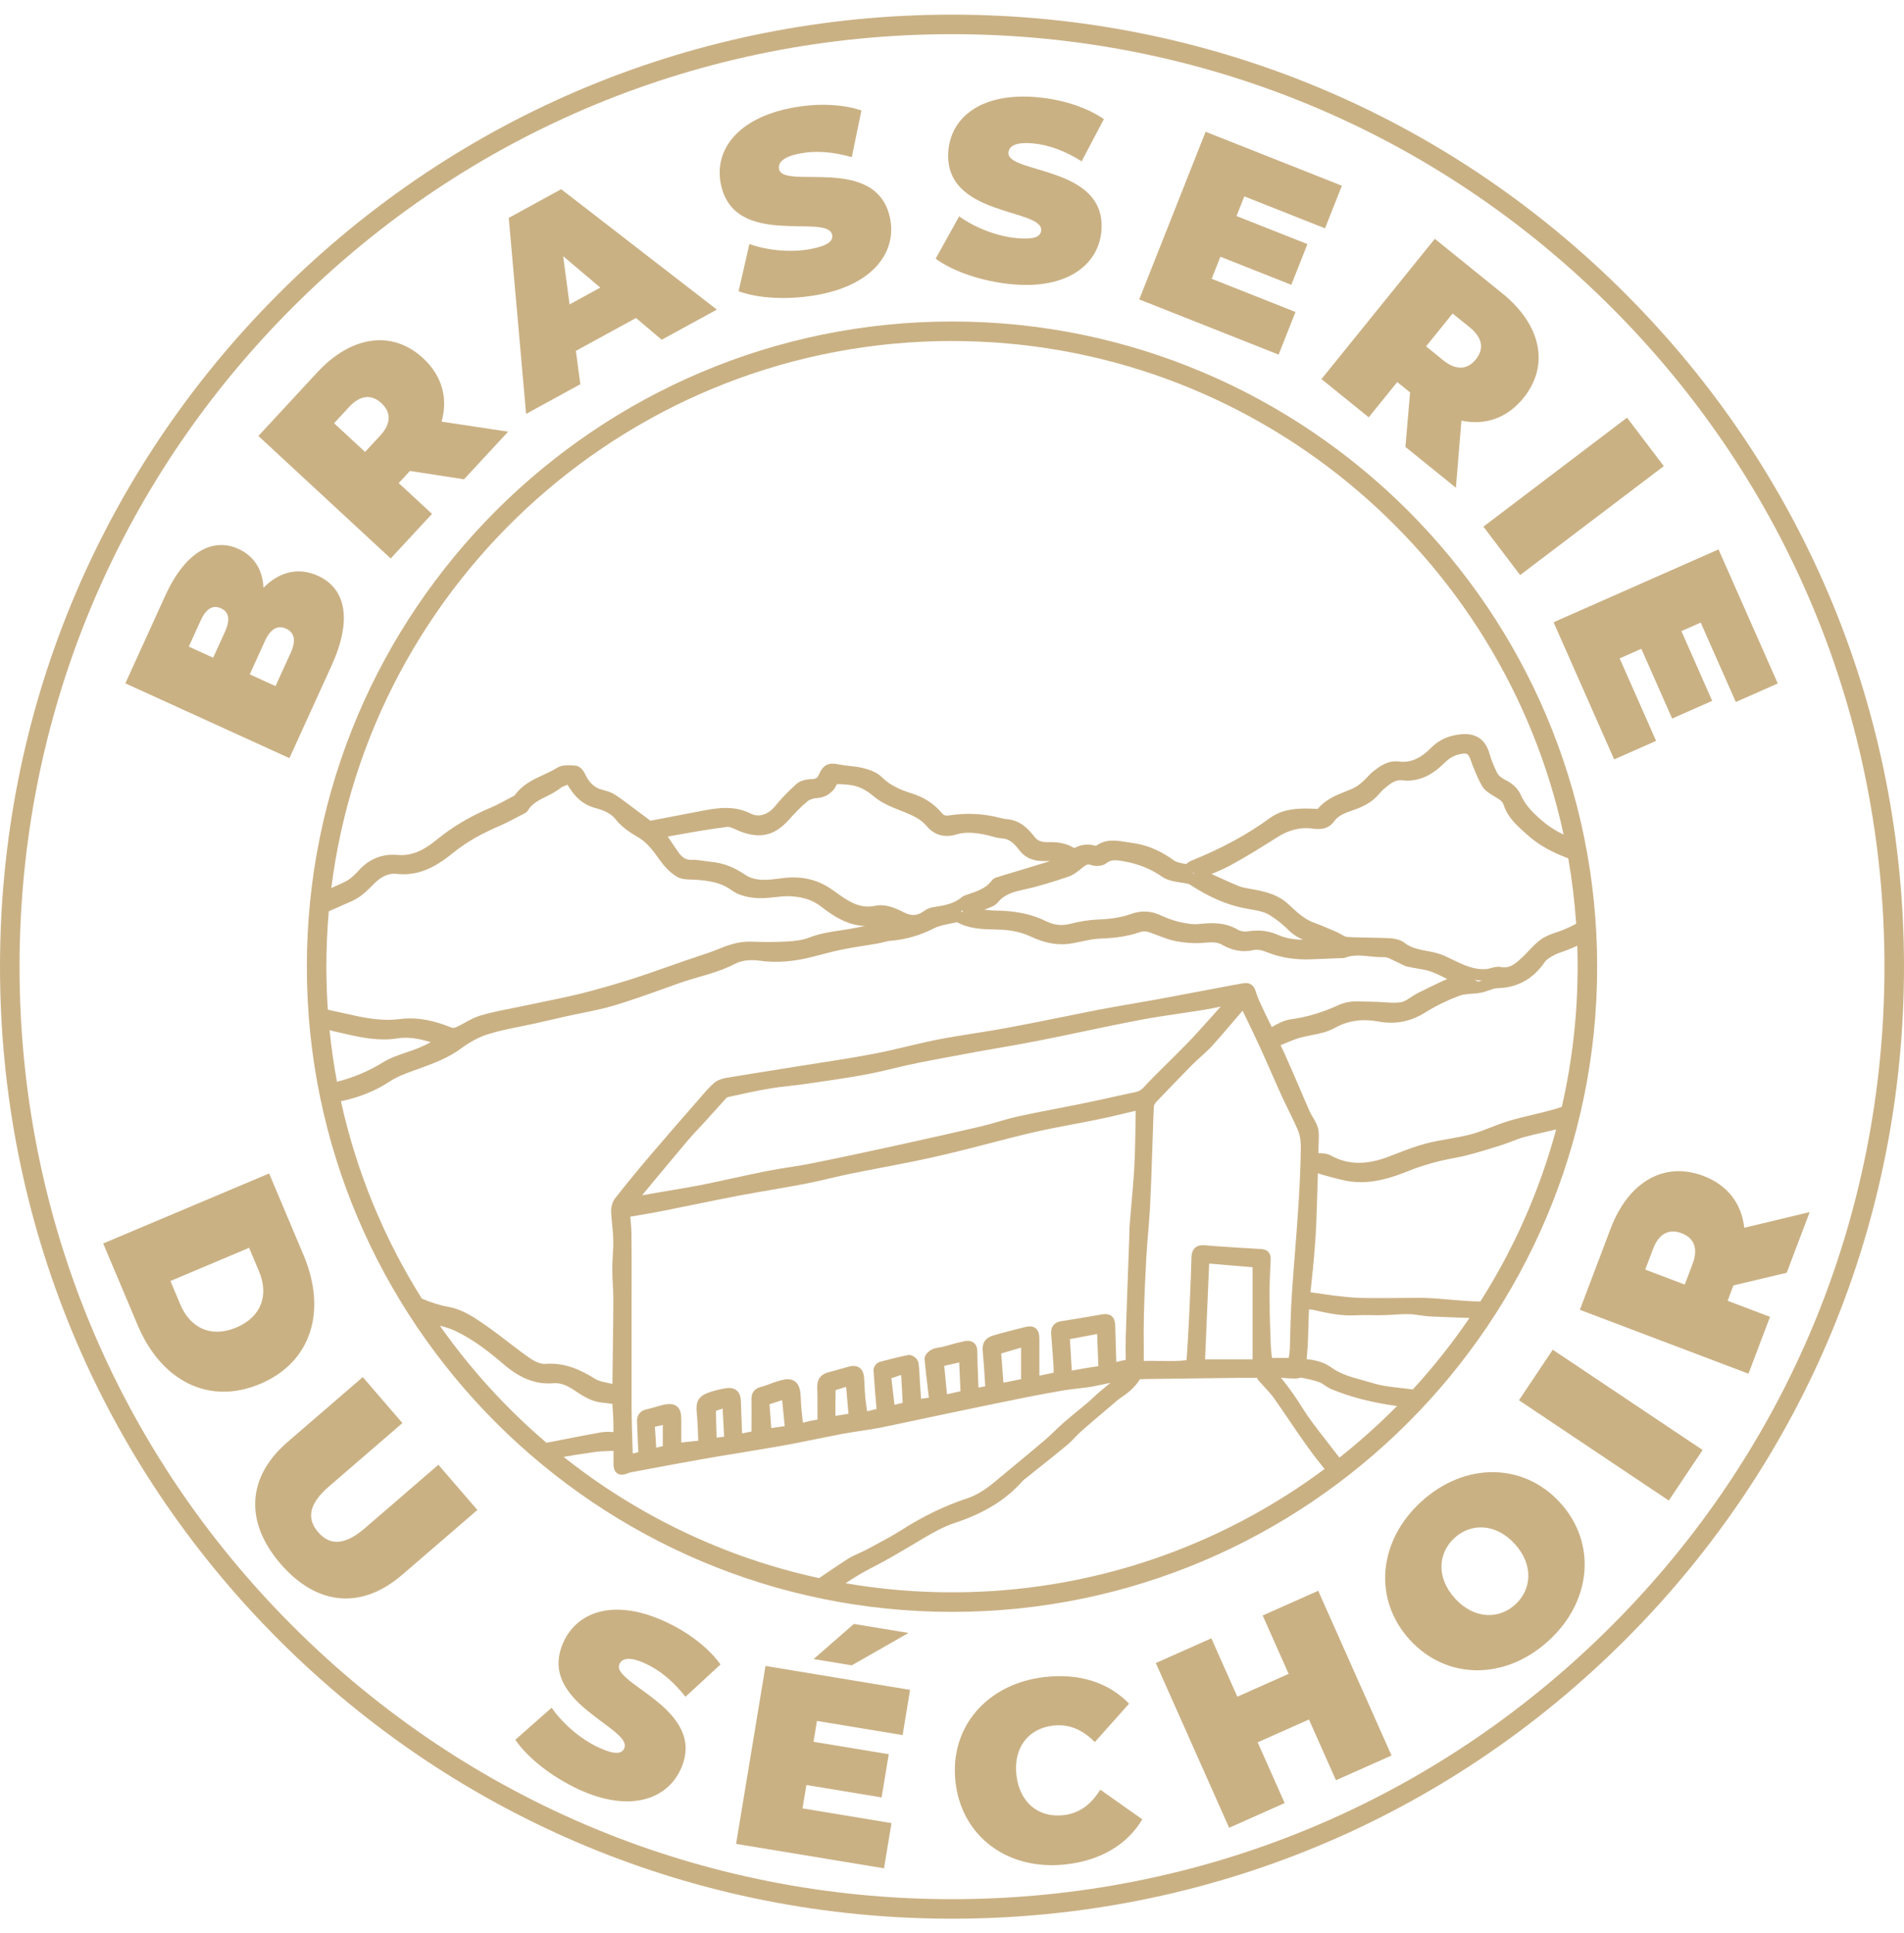 <svg width="65" height="66" viewBox="0 0 65 66" fill="none" xmlns="http://www.w3.org/2000/svg"><g clip-path="url(#clip0_119_306)"><path d="M32.5 65.5C23.819 65.5 15.658 62.119 9.519 55.981C3.381 49.843 0 41.681 0 33C0 24.319 3.381 16.157 9.519 10.019C15.657 3.881 23.819 0.5 32.5 0.5C41.181 0.5 49.343 3.881 55.481 10.019C61.619 16.157 65 24.319 65 33C65 41.681 61.619 49.843 55.481 55.981C49.343 62.12 41.181 65.5 32.5 65.5ZM32.5 1.167C23.997 1.167 16.003 4.478 9.991 10.491C3.978 16.503 0.667 24.497 0.667 33C0.667 41.503 3.978 49.497 9.991 55.509C16.003 61.522 23.997 64.833 32.5 64.833C41.003 64.833 48.997 61.522 55.009 55.509C61.022 49.497 64.333 41.503 64.333 33C64.333 24.497 61.022 16.503 55.009 10.491C48.997 4.478 41.003 1.167 32.5 1.167Z" fill="#CAB184"/><path d="M9.188 40.059L10.365 42.851C11.164 44.745 10.638 46.502 8.882 47.243C7.125 47.984 5.499 47.135 4.701 45.241L3.523 42.449L9.188 40.059ZM6.156 44.532C6.494 45.333 7.203 45.682 8.069 45.317C8.935 44.952 9.18 44.2 8.842 43.399L8.504 42.597L5.818 43.731L6.156 44.532Z" fill="#CAB184"/><path d="M9.824 49.22L12.384 47.011L13.738 48.58L11.225 50.749C10.513 51.363 10.482 51.865 10.861 52.304C11.239 52.743 11.741 52.786 12.452 52.172L14.966 50.004L16.297 51.547L13.736 53.755C12.34 54.96 10.812 54.816 9.579 53.386C8.345 51.956 8.427 50.424 9.824 49.22H9.824Z" fill="#CAB184"/><path d="M17.593 59.391L18.833 58.297C19.217 58.851 19.828 59.375 20.443 59.658C20.978 59.905 21.221 59.881 21.309 59.69C21.633 58.987 18.281 58.129 19.242 56.045C19.72 55.007 20.981 54.561 22.714 55.36C23.465 55.706 24.166 56.223 24.598 56.819L23.402 57.924C22.98 57.39 22.523 57.015 22.036 56.791C21.485 56.537 21.235 56.615 21.147 56.807C20.838 57.478 24.186 58.343 23.236 60.404C22.765 61.426 21.497 61.887 19.764 61.089C18.83 60.658 17.994 59.992 17.593 59.391V59.391Z" fill="#CAB184"/><path d="M30.434 62.236L30.179 63.78L25.129 62.946L26.133 56.872L31.069 57.688L30.814 59.232L27.89 58.749L27.773 59.461L30.341 59.885L30.097 61.36L27.529 60.936L27.397 61.734L30.434 62.236ZM29.077 56.851L27.776 56.636L29.151 55.437L31.016 55.745L29.078 56.851H29.077Z" fill="#CAB184"/><path d="M32.62 60.839C32.405 58.96 33.695 57.476 35.661 57.25C36.858 57.113 37.852 57.442 38.545 58.159L37.376 59.47C36.966 59.057 36.508 58.844 35.957 58.907C35.101 59.005 34.593 59.665 34.7 60.6C34.807 61.535 35.452 62.063 36.308 61.965C36.858 61.902 37.256 61.591 37.562 61.095L38.997 62.108C38.485 62.963 37.591 63.508 36.394 63.645C34.428 63.871 32.836 62.717 32.62 60.839V60.839Z" fill="#CAB184"/><path d="M45.002 54.305L47.505 59.929L45.608 60.773L44.686 58.7L42.935 59.479L43.857 61.552L41.961 62.396L39.458 56.772L41.354 55.928L42.241 57.921L43.992 57.141L43.106 55.149L45.002 54.305V54.305Z" fill="#CAB184"/><path d="M48.124 55.975C46.869 54.596 47.044 52.606 48.526 51.257C50.009 49.908 52.007 49.921 53.262 51.3C54.517 52.678 54.342 54.669 52.859 56.018C51.376 57.367 49.378 57.354 48.124 55.975ZM51.714 52.708C51.069 51.999 50.223 51.984 49.657 52.499C49.091 53.014 49.026 53.858 49.672 54.567C50.317 55.276 51.163 55.291 51.728 54.776C52.294 54.261 52.359 53.417 51.714 52.708Z" fill="#CAB184"/><path d="M51.855 47.801L53.009 46.076L58.125 49.5L56.97 51.225L51.855 47.801Z" fill="#CAB184"/><path d="M59.178 43.88L58.979 44.406L60.426 44.954L59.691 46.895L53.934 44.714L54.984 41.943C55.592 40.339 56.817 39.637 58.149 40.142C58.98 40.457 59.455 41.088 59.547 41.913L61.781 41.377L60.996 43.449L59.178 43.88ZM56.434 42.633L56.166 43.341L57.515 43.852L57.783 43.144C57.985 42.61 57.827 42.258 57.407 42.099C56.988 41.941 56.637 42.099 56.434 42.633Z" fill="#CAB184"/><path d="M10.852 19.655C11.828 20.1 12.021 21.183 11.317 22.728L9.88 25.881L4.279 23.328L5.642 20.335C6.346 18.791 7.291 18.351 8.139 18.738C8.659 18.975 8.971 19.436 8.993 20.065C9.532 19.518 10.188 19.353 10.852 19.655V19.655ZM6.445 22.073L7.277 22.453L7.678 21.572C7.872 21.148 7.815 20.89 7.543 20.766C7.271 20.642 7.039 20.769 6.846 21.193L6.445 22.073ZM9.768 21.461C9.48 21.33 9.233 21.469 9.043 21.885L8.526 23.021L9.406 23.422L9.924 22.286C10.113 21.87 10.056 21.593 9.768 21.461Z" fill="#CAB184"/><path d="M13.994 16.078L13.612 16.491L14.748 17.543L13.338 19.066L8.821 14.883L10.834 12.709C11.999 11.451 13.399 11.26 14.444 12.228C15.095 12.831 15.299 13.595 15.075 14.394L17.347 14.736L15.841 16.362L13.995 16.078H13.994ZM11.919 13.893L11.405 14.448L12.463 15.428L12.977 14.873C13.366 14.454 13.351 14.068 13.022 13.764C12.693 13.459 12.307 13.474 11.919 13.893V13.893Z" fill="#CAB184"/><path d="M21.712 10.856L19.66 11.978L19.812 13.117L17.96 14.13L17.368 7.438L19.158 6.459L24.472 10.569L22.59 11.598L21.712 10.855L21.712 10.856ZM20.494 9.818L19.226 8.747L19.444 10.392L20.494 9.818Z" fill="#CAB184"/><path d="M25.214 9.941L25.584 8.33C26.219 8.557 27.02 8.626 27.685 8.499C28.264 8.387 28.448 8.226 28.408 8.019C28.261 7.259 25.038 8.516 24.604 6.262C24.388 5.139 25.153 4.043 27.027 3.682C27.838 3.526 28.709 3.537 29.408 3.77L29.079 5.365C28.425 5.177 27.835 5.138 27.308 5.24C26.713 5.354 26.556 5.564 26.596 5.771C26.735 6.496 29.961 5.249 30.39 7.476C30.602 8.582 29.841 9.696 27.967 10.056C26.956 10.251 25.889 10.196 25.213 9.941H25.214Z" fill="#CAB184"/><path d="M31.942 8.83L32.745 7.385C33.292 7.779 34.042 8.069 34.717 8.13C35.303 8.184 35.525 8.081 35.544 7.87C35.615 7.1 32.169 7.411 32.378 5.126C32.483 3.987 33.522 3.146 35.422 3.32C36.245 3.396 37.079 3.649 37.685 4.066L36.926 5.507C36.35 5.145 35.795 4.944 35.261 4.895C34.656 4.84 34.447 4.997 34.428 5.207C34.361 5.943 37.806 5.64 37.599 7.9C37.496 9.021 36.455 9.879 34.555 9.705C33.53 9.611 32.52 9.263 31.942 8.83V8.83Z" fill="#CAB184"/><path d="M44.227 10.65L43.65 12.106L38.892 10.221L41.158 4.498L45.81 6.34L45.234 7.795L42.479 6.704L42.213 7.375L44.634 8.333L44.083 9.723L41.663 8.765L41.365 9.517L44.227 10.65L44.227 10.65Z" fill="#CAB184"/><path d="M48.138 13.396L47.7 13.042L46.727 14.246L45.113 12.941L48.983 8.153L51.288 10.016C52.621 11.094 52.906 12.477 52.01 13.585C51.452 14.276 50.703 14.53 49.891 14.36L49.703 16.65L47.979 15.257L48.138 13.396H48.138ZM50.179 11.178L49.591 10.703L48.684 11.824L49.272 12.3C49.717 12.659 50.1 12.618 50.382 12.27C50.664 11.921 50.623 11.537 50.179 11.178V11.178Z" fill="#CAB184"/><path d="M55.545 14.258L56.8 15.912L51.895 19.632L50.641 17.979L55.545 14.258Z" fill="#CAB184"/><path d="M56.537 25.292L55.105 25.924L53.037 21.242L58.668 18.755L60.69 23.332L59.258 23.965L58.06 21.254L57.401 21.545L58.452 23.926L57.085 24.53L56.033 22.149L55.293 22.476L56.537 25.292H56.537Z" fill="#CAB184"/><path d="M32.5 10.975C20.355 10.975 10.475 20.855 10.475 33C10.475 45.145 20.355 55.026 32.5 55.026C44.645 55.026 54.525 45.145 54.525 33C54.525 20.855 44.645 10.975 32.5 10.975ZM49.565 32.749C49.486 32.711 49.406 32.672 49.325 32.635C49.196 32.576 49.047 32.53 48.87 32.494C48.821 32.484 48.772 32.475 48.724 32.466C48.439 32.412 48.169 32.361 47.949 32.187L47.948 32.186C47.825 32.091 47.644 32.037 47.407 32.026C47.2 32.017 46.99 32.013 46.788 32.01C46.521 32.006 46.246 32.002 45.98 31.984C45.932 31.98 45.861 31.94 45.792 31.901C45.738 31.87 45.682 31.838 45.62 31.812C45.564 31.788 45.509 31.765 45.454 31.741C45.264 31.658 45.068 31.572 44.866 31.502C44.536 31.386 44.273 31.139 44.017 30.899L43.992 30.875C43.649 30.552 43.261 30.454 42.826 30.368L42.824 30.368C42.778 30.359 42.731 30.351 42.687 30.344C42.546 30.32 42.413 30.298 42.298 30.252C42.01 30.134 41.718 30 41.434 29.871C41.41 29.86 41.385 29.848 41.36 29.837C41.597 29.738 41.842 29.635 42.073 29.504C42.576 29.227 43.057 28.927 43.589 28.591L43.59 28.59C44.003 28.325 44.408 28.226 44.83 28.288C44.951 28.305 45.321 28.358 45.545 28.039C45.688 27.837 45.911 27.758 46.168 27.666L46.218 27.649C46.483 27.557 46.82 27.413 47.073 27.112C47.148 27.022 47.215 26.955 47.285 26.899L47.288 26.897C47.483 26.734 47.649 26.612 47.868 26.638C48.149 26.672 48.424 26.626 48.686 26.503C48.897 26.404 49.102 26.254 49.314 26.043C49.52 25.837 49.742 25.736 50.011 25.724C50.087 25.721 50.147 25.78 50.19 25.9L50.19 25.901C50.293 26.187 50.42 26.519 50.587 26.818C50.682 26.986 50.852 27.089 51.003 27.179C51.017 27.188 51.032 27.197 51.046 27.206L51.048 27.206C51.212 27.304 51.293 27.357 51.336 27.487C51.472 27.899 51.772 28.169 52.062 28.43C52.086 28.451 52.109 28.472 52.133 28.493C52.505 28.829 52.955 29.088 53.538 29.301C53.666 30.032 53.757 30.777 53.808 31.532C53.67 31.611 53.524 31.677 53.378 31.738C53.304 31.769 53.225 31.796 53.142 31.824C52.972 31.883 52.796 31.943 52.638 32.047L52.637 32.048C52.466 32.163 52.327 32.311 52.193 32.453C52.133 32.518 52.076 32.578 52.016 32.636L52.001 32.65C51.725 32.912 51.541 33.069 51.233 33.011C51.111 32.988 50.998 33.02 50.897 33.048C50.846 33.062 50.798 33.076 50.76 33.079L50.755 33.079C50.329 33.121 49.958 32.94 49.565 32.749H49.565ZM50.6 33.475C50.562 33.487 50.526 33.497 50.491 33.504C50.481 33.506 50.471 33.508 50.461 33.509L50.339 33.45C50.424 33.465 50.511 33.473 50.6 33.475ZM43.346 42.806C43.318 42.748 43.246 42.65 43.072 42.641L43.042 42.639C42.415 42.602 41.766 42.563 41.131 42.511C41.038 42.504 40.902 42.504 40.799 42.596C40.697 42.687 40.678 42.82 40.674 42.95V42.953C40.663 43.447 40.64 43.949 40.618 44.435C40.611 44.599 40.603 44.762 40.596 44.926L40.594 44.968C40.581 45.228 40.567 45.498 40.551 45.764V45.766C40.542 45.919 40.532 46.071 40.521 46.232C40.516 46.297 40.512 46.364 40.507 46.432C40.213 46.471 39.913 46.466 39.598 46.46C39.487 46.459 39.375 46.456 39.262 46.456C39.191 46.456 39.12 46.457 39.048 46.459C39.048 46.457 39.048 46.454 39.048 46.452C39.048 46.294 39.048 46.133 39.047 45.978C39.044 45.619 39.042 45.247 39.052 44.883C39.069 44.222 39.098 43.553 39.136 42.893C39.152 42.617 39.175 42.337 39.198 42.066C39.22 41.796 39.243 41.517 39.259 41.241C39.291 40.635 39.312 40.017 39.331 39.42C39.336 39.296 39.34 39.172 39.344 39.049C39.35 38.888 39.356 38.724 39.361 38.567C39.369 38.305 39.378 38.034 39.393 37.768V37.765C39.394 37.736 39.422 37.676 39.465 37.627C39.828 37.246 40.257 36.796 40.696 36.354C40.79 36.258 40.89 36.168 40.996 36.073C41.121 35.959 41.252 35.842 41.372 35.714L41.373 35.712C41.605 35.457 41.832 35.191 42.051 34.933C42.171 34.792 42.295 34.646 42.418 34.505L42.42 34.502C42.446 34.557 42.472 34.611 42.498 34.664C42.685 35.051 42.862 35.416 43.031 35.785C43.16 36.066 43.287 36.354 43.408 36.633C43.521 36.889 43.637 37.155 43.756 37.414C43.829 37.575 43.909 37.736 43.985 37.892C44.103 38.132 44.225 38.38 44.326 38.628C44.384 38.777 44.412 38.971 44.408 39.205C44.398 39.829 44.372 40.459 44.328 41.132V41.132C44.295 41.656 44.253 42.188 44.213 42.702C44.196 42.912 44.179 43.13 44.162 43.344L44.162 43.348C44.131 43.76 44.099 44.185 44.078 44.606C44.065 44.885 44.058 45.167 44.05 45.439C44.045 45.643 44.039 45.853 44.032 46.061C44.028 46.151 44.013 46.247 43.997 46.349C43.997 46.352 43.996 46.355 43.996 46.358H43.423C43.422 46.349 43.421 46.34 43.42 46.331C43.402 46.181 43.386 46.04 43.381 45.896V45.891C43.361 45.334 43.339 44.757 43.339 44.192V44.19C43.337 43.925 43.35 43.651 43.362 43.386C43.368 43.266 43.374 43.142 43.378 43.019C43.38 42.965 43.383 42.883 43.346 42.806L43.346 42.806ZM42.761 43.261V46.404H41.14C41.171 45.698 41.201 44.983 41.23 44.289C41.246 43.907 41.262 43.523 41.279 43.136L41.381 43.145C41.852 43.184 42.3 43.221 42.761 43.261H42.761ZM38.557 42.01C38.558 42.024 38.558 42.038 38.558 42.052L38.521 43.077C38.505 43.521 38.489 43.965 38.473 44.408C38.469 44.547 38.464 44.686 38.459 44.825C38.449 45.095 38.438 45.375 38.431 45.651C38.424 45.911 38.428 46.171 38.431 46.422V46.424C38.322 46.441 38.217 46.467 38.109 46.496C38.106 46.403 38.103 46.31 38.1 46.217C38.09 45.919 38.08 45.612 38.073 45.31C38.069 45.152 38.057 45.015 37.949 44.927C37.831 44.831 37.67 44.86 37.529 44.886C37.042 44.972 36.615 45.043 36.225 45.103C35.995 45.137 35.871 45.288 35.883 45.518L35.883 45.522C35.891 45.615 35.898 45.708 35.905 45.801C35.926 46.072 35.949 46.353 35.964 46.628L35.965 46.632C35.971 46.705 35.97 46.781 35.969 46.86L35.965 46.861C35.802 46.895 35.644 46.928 35.483 46.962V45.737C35.483 45.594 35.473 45.433 35.352 45.34C35.231 45.248 35.076 45.279 34.928 45.319L34.876 45.332C34.562 45.411 34.237 45.493 33.92 45.587C33.577 45.684 33.528 45.922 33.547 46.104C33.579 46.425 33.598 46.742 33.619 47.078C33.624 47.159 33.629 47.242 33.634 47.325C33.56 47.339 33.482 47.354 33.403 47.368C33.403 47.367 33.403 47.364 33.403 47.362C33.398 47.243 33.394 47.122 33.389 47.005C33.378 46.717 33.367 46.419 33.364 46.127V46.125C33.362 45.997 33.321 45.901 33.243 45.839C33.123 45.743 32.973 45.775 32.883 45.794L32.878 45.795C32.728 45.826 32.582 45.867 32.44 45.907C32.364 45.928 32.286 45.95 32.211 45.97L32.209 45.97C32.169 45.981 32.126 45.988 32.08 45.996C32.003 46.009 31.924 46.022 31.844 46.054C31.744 46.094 31.546 46.233 31.565 46.41C31.595 46.752 31.636 47.098 31.677 47.432C31.688 47.524 31.699 47.618 31.711 47.712C31.628 47.725 31.54 47.738 31.444 47.753C31.432 47.57 31.419 47.391 31.407 47.216L31.406 47.211C31.403 47.151 31.4 47.09 31.397 47.031C31.389 46.867 31.38 46.698 31.356 46.528L31.355 46.526C31.338 46.411 31.229 46.331 31.197 46.309C31.109 46.251 31.037 46.25 30.99 46.26C30.663 46.325 30.339 46.41 30.037 46.491L30.032 46.492C29.924 46.525 29.812 46.658 29.822 46.789C29.849 47.228 29.887 47.671 29.924 48.1C29.848 48.118 29.773 48.137 29.695 48.155C29.665 48.163 29.634 48.17 29.603 48.178C29.6 48.162 29.598 48.147 29.596 48.131C29.574 47.986 29.554 47.849 29.541 47.713C29.527 47.565 29.519 47.411 29.511 47.262C29.508 47.186 29.503 47.106 29.499 47.029L29.498 47.024C29.489 46.923 29.464 46.777 29.342 46.691C29.207 46.595 29.036 46.638 28.98 46.653L28.977 46.653C28.883 46.679 28.788 46.706 28.696 46.732C28.56 46.771 28.42 46.811 28.282 46.846C28.019 46.915 27.89 47.087 27.9 47.357C27.909 47.584 27.908 47.815 27.907 48.038C27.906 48.168 27.905 48.302 27.907 48.435C27.907 48.447 27.907 48.456 27.906 48.464C27.904 48.464 27.902 48.464 27.899 48.465C27.731 48.486 27.568 48.527 27.41 48.567C27.407 48.538 27.403 48.51 27.4 48.482C27.372 48.227 27.345 47.987 27.338 47.744C27.327 47.461 27.29 47.263 27.134 47.154C26.979 47.045 26.778 47.077 26.524 47.159C26.441 47.185 26.361 47.215 26.283 47.244C26.174 47.285 26.072 47.323 25.968 47.349C25.821 47.386 25.647 47.489 25.654 47.768C25.657 48.037 25.656 48.302 25.655 48.583C25.655 48.678 25.654 48.773 25.654 48.869C25.546 48.891 25.44 48.912 25.334 48.933C25.33 48.826 25.326 48.72 25.322 48.616C25.312 48.376 25.302 48.127 25.296 47.884C25.292 47.734 25.272 47.567 25.145 47.464C25.02 47.362 24.854 47.376 24.723 47.4L24.722 47.4C24.532 47.435 24.355 47.481 24.196 47.537C23.81 47.671 23.753 47.891 23.786 48.227C23.813 48.489 23.822 48.751 23.832 49.029C23.834 49.079 23.836 49.131 23.838 49.183C23.642 49.204 23.453 49.224 23.258 49.243V48.445C23.258 48.29 23.241 48.117 23.11 48.011C22.98 47.905 22.806 47.925 22.669 47.953C22.562 47.976 22.458 48.006 22.357 48.036C22.258 48.065 22.164 48.092 22.071 48.112L22.068 48.112C21.917 48.146 21.739 48.247 21.747 48.534V48.538C21.755 48.685 21.76 48.834 21.766 48.978C21.773 49.172 21.781 49.372 21.793 49.571C21.793 49.571 21.793 49.572 21.793 49.572C21.779 49.577 21.759 49.582 21.744 49.586C21.722 49.591 21.698 49.597 21.673 49.605C21.653 49.611 21.628 49.614 21.6 49.616C21.596 49.474 21.591 49.331 21.587 49.192C21.576 48.829 21.564 48.453 21.561 48.085C21.559 47.259 21.56 46.42 21.561 45.608C21.561 45.195 21.561 44.782 21.561 44.369C21.561 44.181 21.562 43.992 21.562 43.804C21.562 43.25 21.563 42.677 21.558 42.113C21.556 41.957 21.542 41.805 21.527 41.645C21.524 41.609 21.521 41.572 21.517 41.535C21.598 41.521 21.678 41.507 21.756 41.494C22.04 41.446 22.308 41.4 22.58 41.347C22.944 41.275 23.312 41.2 23.669 41.127C24.184 41.021 24.717 40.912 25.243 40.812C25.595 40.746 25.955 40.684 26.304 40.624C26.693 40.557 27.096 40.487 27.493 40.411C27.777 40.356 28.064 40.289 28.34 40.224C28.561 40.172 28.789 40.119 29.012 40.073C29.373 39.999 29.742 39.928 30.099 39.86C30.457 39.792 30.827 39.721 31.191 39.647C31.712 39.54 32.232 39.422 32.736 39.297C33.088 39.211 33.444 39.118 33.789 39.028C34.29 38.898 34.809 38.763 35.321 38.646C35.748 38.548 36.187 38.465 36.611 38.385C36.913 38.327 37.226 38.268 37.534 38.204C37.803 38.15 38.072 38.086 38.332 38.023C38.468 37.99 38.608 37.957 38.746 37.925C38.754 37.924 38.762 37.922 38.77 37.921C38.771 38.014 38.771 38.103 38.769 38.19C38.765 38.361 38.762 38.535 38.759 38.704C38.752 39.08 38.745 39.47 38.724 39.849C38.699 40.276 38.66 40.712 38.623 41.133C38.603 41.367 38.581 41.609 38.562 41.848C38.556 41.904 38.557 41.958 38.558 42.01L38.557 42.01ZM19.242 49.734C19.496 49.687 19.753 49.65 20.005 49.613C20.106 49.598 20.207 49.583 20.308 49.568C20.445 49.547 20.586 49.542 20.735 49.537C20.804 49.534 20.874 49.532 20.944 49.527V49.951C20.944 50.041 20.944 50.21 21.073 50.298C21.122 50.331 21.175 50.343 21.226 50.343C21.309 50.343 21.387 50.312 21.439 50.292L21.444 50.29C21.474 50.278 21.513 50.266 21.565 50.256C21.749 50.222 21.933 50.187 22.117 50.153C22.697 50.044 23.297 49.931 23.89 49.827C24.25 49.761 24.62 49.701 24.978 49.643C25.192 49.608 25.413 49.572 25.63 49.535C25.719 49.52 25.809 49.505 25.899 49.49C26.268 49.429 26.65 49.366 27.024 49.295C27.295 49.243 27.569 49.187 27.834 49.133C28.148 49.069 28.474 49.002 28.794 48.943C28.986 48.907 29.185 48.878 29.377 48.849C29.596 48.816 29.823 48.782 30.046 48.739C30.552 48.636 31.065 48.526 31.561 48.42C31.936 48.34 32.324 48.258 32.705 48.179C33.503 48.013 34.328 47.841 35.142 47.679L35.143 47.679C35.536 47.603 35.942 47.525 36.344 47.459C36.485 47.436 36.632 47.419 36.774 47.403C37.001 47.378 37.236 47.352 37.467 47.298C37.624 47.263 37.77 47.233 37.908 47.207C37.844 47.26 37.781 47.313 37.718 47.365C37.632 47.435 37.547 47.506 37.462 47.579C37.41 47.625 37.36 47.672 37.31 47.72C37.255 47.773 37.202 47.824 37.147 47.87C37.041 47.958 36.935 48.045 36.829 48.133C36.653 48.278 36.469 48.429 36.294 48.582C36.19 48.672 36.09 48.768 35.994 48.862C35.894 48.959 35.791 49.059 35.685 49.148C35.332 49.449 34.968 49.75 34.616 50.041C34.444 50.184 34.271 50.327 34.098 50.471C33.782 50.739 33.439 51.012 33.017 51.151C32.252 51.403 31.509 51.762 30.748 52.249C30.459 52.432 30.148 52.598 29.848 52.758C29.765 52.802 29.683 52.846 29.601 52.891C29.518 52.935 29.432 52.974 29.341 53.015C29.209 53.075 29.073 53.136 28.941 53.218C28.611 53.432 28.282 53.655 27.963 53.873C24.722 53.17 21.754 51.728 19.242 49.735V49.734ZM22.358 48.706C22.449 48.685 22.538 48.665 22.627 48.644V49.368C22.555 49.386 22.482 49.403 22.403 49.421C22.397 49.318 22.39 49.215 22.384 49.114C22.375 48.98 22.367 48.844 22.358 48.706H22.358ZM24.441 48.165C24.515 48.137 24.593 48.112 24.67 48.088C24.672 48.128 24.674 48.168 24.676 48.208C24.69 48.495 24.704 48.767 24.721 49.047C24.718 49.047 24.715 49.048 24.711 49.048L24.707 49.048C24.636 49.056 24.564 49.066 24.488 49.076C24.481 49.077 24.473 49.078 24.465 49.079C24.454 48.766 24.445 48.466 24.441 48.165ZM26.27 47.939C26.4 47.897 26.527 47.855 26.659 47.811C26.673 47.807 26.687 47.802 26.701 47.797C26.713 47.919 26.725 48.039 26.737 48.16C26.754 48.331 26.771 48.506 26.789 48.684C26.748 48.69 26.707 48.696 26.665 48.702C26.557 48.718 26.446 48.734 26.33 48.751C26.31 48.48 26.29 48.213 26.27 47.939ZM28.526 47.459C28.527 47.458 28.529 47.457 28.529 47.456C28.644 47.415 28.762 47.381 28.886 47.346C28.907 47.595 28.929 47.841 28.951 48.098C28.956 48.153 28.961 48.208 28.966 48.263C28.822 48.286 28.673 48.31 28.52 48.334C28.52 48.329 28.52 48.325 28.52 48.32C28.519 48.037 28.519 47.745 28.526 47.459H28.526ZM30.43 47.05C30.502 47.026 30.573 47.002 30.643 46.979C30.683 46.965 30.724 46.952 30.764 46.938C30.768 47.01 30.772 47.081 30.776 47.153C30.789 47.397 30.803 47.641 30.817 47.89C30.783 47.898 30.749 47.906 30.715 47.914C30.657 47.928 30.598 47.943 30.537 47.957C30.52 47.813 30.503 47.67 30.486 47.528C30.467 47.369 30.449 47.21 30.43 47.05ZM32.234 46.628C32.369 46.597 32.503 46.567 32.633 46.537C32.671 46.529 32.709 46.52 32.746 46.512C32.761 46.834 32.776 47.163 32.79 47.494C32.638 47.528 32.49 47.561 32.345 47.592C32.34 47.594 32.334 47.595 32.329 47.596C32.315 47.452 32.301 47.307 32.287 47.166C32.269 46.99 32.251 46.809 32.234 46.628ZM34.181 46.204C34.266 46.179 34.351 46.154 34.435 46.129C34.577 46.087 34.718 46.046 34.858 46.005V47.081C34.805 47.091 34.752 47.102 34.699 47.113C34.554 47.142 34.405 47.172 34.256 47.202C34.249 47.109 34.242 47.018 34.235 46.928C34.217 46.68 34.199 46.444 34.181 46.205V46.204ZM36.527 45.714C36.636 45.694 36.747 45.673 36.859 45.652C37.053 45.615 37.251 45.578 37.455 45.54C37.456 45.547 37.456 45.554 37.456 45.561C37.467 45.913 37.481 46.273 37.498 46.632C37.498 46.634 37.498 46.636 37.499 46.638C37.197 46.679 36.89 46.734 36.594 46.788C36.592 46.788 36.591 46.789 36.589 46.789C36.576 46.567 36.563 46.352 36.551 46.142C36.543 45.998 36.535 45.856 36.527 45.714H36.527ZM38.625 37.311C38.583 37.319 38.539 37.327 38.496 37.337C37.777 37.499 37.228 37.617 36.715 37.72C36.457 37.773 36.194 37.823 35.94 37.872C35.552 37.947 35.151 38.024 34.759 38.111C34.528 38.161 34.3 38.228 34.079 38.292C33.889 38.347 33.693 38.405 33.499 38.45C32.686 38.641 31.8 38.841 30.711 39.079C29.836 39.271 28.803 39.495 27.773 39.702C27.495 39.76 27.21 39.804 26.934 39.848C26.693 39.886 26.444 39.925 26.198 39.973C25.788 40.055 25.374 40.145 24.974 40.232C24.637 40.305 24.288 40.381 23.945 40.451C23.638 40.512 23.323 40.565 23.017 40.616C22.867 40.641 22.713 40.667 22.56 40.693C22.35 40.728 22.141 40.764 21.922 40.803C22.11 40.576 22.29 40.359 22.47 40.14L22.476 40.133C22.82 39.721 23.175 39.294 23.527 38.879C23.637 38.752 23.753 38.628 23.866 38.508C23.931 38.437 23.999 38.364 24.066 38.292C24.168 38.18 24.27 38.066 24.369 37.956C24.514 37.796 24.663 37.63 24.811 37.469C24.817 37.465 24.84 37.453 24.873 37.447L25.026 37.413C25.432 37.324 25.853 37.231 26.27 37.162L26.273 37.162C26.488 37.123 26.712 37.098 26.928 37.074C27.077 37.057 27.231 37.04 27.383 37.019C27.531 36.997 27.68 36.976 27.828 36.955C28.684 36.833 29.569 36.706 30.432 36.49C31.072 36.328 31.738 36.204 32.382 36.085C32.527 36.058 32.673 36.031 32.818 36.004C33.226 35.925 33.643 35.853 34.046 35.783C34.494 35.705 34.958 35.624 35.413 35.535C35.949 35.43 36.49 35.316 37.014 35.206C37.634 35.076 38.275 34.941 38.908 34.821C39.346 34.737 39.797 34.67 40.232 34.606C40.523 34.563 40.825 34.519 41.121 34.47C41.304 34.44 41.486 34.402 41.673 34.362C41.595 34.452 41.519 34.538 41.443 34.622L41.332 34.745C41.069 35.039 40.797 35.342 40.521 35.628C40.319 35.835 40.108 36.044 39.905 36.245C39.611 36.534 39.308 36.834 39.022 37.141C38.915 37.257 38.787 37.281 38.625 37.311H38.625ZM43.192 34.6C43.17 34.554 43.148 34.507 43.126 34.461C43.027 34.252 42.933 34.054 42.87 33.848C42.806 33.627 42.665 33.532 42.453 33.565L42.452 33.565C42.154 33.615 41.856 33.672 41.568 33.728C41.224 33.791 40.876 33.858 40.538 33.922C40.201 33.986 39.852 34.052 39.51 34.115C39.233 34.166 38.951 34.214 38.679 34.261C38.287 34.328 37.882 34.397 37.484 34.474C37.073 34.554 36.656 34.639 36.253 34.721C35.643 34.844 35.013 34.972 34.391 35.087C34.016 35.157 33.633 35.218 33.262 35.276C32.858 35.34 32.441 35.405 32.031 35.485C31.677 35.554 31.321 35.639 30.977 35.72C30.602 35.81 30.213 35.902 29.829 35.974L29.828 35.974C29.203 36.095 28.559 36.195 27.937 36.291C27.698 36.328 27.451 36.367 27.207 36.406C26.883 36.459 26.552 36.511 26.233 36.562C25.765 36.637 25.281 36.714 24.806 36.793L24.804 36.793C24.614 36.827 24.474 36.886 24.374 36.973C24.209 37.119 24.063 37.288 23.923 37.452C23.906 37.472 23.889 37.491 23.872 37.511C23.374 38.079 22.789 38.748 22.223 39.414C21.741 39.981 21.353 40.455 21.001 40.904C20.893 41.04 20.859 41.232 20.863 41.367V41.37C20.87 41.522 20.885 41.673 20.9 41.82C20.917 41.995 20.933 42.16 20.937 42.327C20.941 42.499 20.931 42.672 20.92 42.854C20.911 43.01 20.902 43.172 20.902 43.333C20.902 43.512 20.912 43.692 20.921 43.867C20.931 44.038 20.94 44.214 20.94 44.384C20.937 44.896 20.93 45.416 20.923 45.92C20.917 46.353 20.911 46.799 20.907 47.243C20.854 47.23 20.801 47.219 20.749 47.209C20.591 47.176 20.441 47.145 20.329 47.077C19.841 46.776 19.295 46.505 18.61 46.56C18.484 46.572 18.286 46.499 18.107 46.376C17.847 46.198 17.592 46.002 17.345 45.812C17.138 45.652 16.923 45.487 16.705 45.332L16.704 45.331C16.68 45.315 16.656 45.298 16.632 45.281C16.226 44.995 15.805 44.7 15.291 44.609C14.979 44.554 14.688 44.453 14.401 44.331C13.119 42.29 12.172 40.019 11.639 37.594C12.271 37.462 12.835 37.233 13.32 36.91C13.574 36.745 13.856 36.644 14.155 36.536C14.223 36.512 14.293 36.487 14.361 36.462C14.868 36.276 15.318 36.099 15.704 35.817C16.056 35.558 16.369 35.393 16.687 35.297L16.689 35.297C17.028 35.191 17.388 35.119 17.736 35.049C17.89 35.018 18.048 34.986 18.205 34.952C18.347 34.92 18.491 34.887 18.63 34.855C18.855 34.803 19.088 34.749 19.317 34.699C19.497 34.658 19.682 34.62 19.861 34.584C20.225 34.51 20.602 34.434 20.967 34.325C21.554 34.148 22.14 33.938 22.706 33.735C22.865 33.678 23.029 33.619 23.191 33.562C23.405 33.486 23.631 33.42 23.849 33.357C24.262 33.237 24.69 33.113 25.092 32.904C25.316 32.786 25.602 32.75 25.939 32.797C26.496 32.874 27.083 32.832 27.731 32.666C27.829 32.642 27.927 32.616 28.022 32.591C28.266 32.527 28.518 32.461 28.768 32.411C29.025 32.359 29.289 32.317 29.545 32.277C29.677 32.256 29.813 32.235 29.948 32.212L29.949 32.212C30.02 32.199 30.088 32.182 30.153 32.166C30.239 32.143 30.321 32.123 30.4 32.116C30.92 32.075 31.408 31.935 31.893 31.687C32.051 31.607 32.241 31.57 32.442 31.53C32.517 31.515 32.594 31.5 32.671 31.482C33.087 31.709 33.525 31.72 33.949 31.731C34.011 31.732 34.076 31.734 34.139 31.736C34.539 31.75 34.89 31.831 35.211 31.982C35.716 32.217 36.184 32.288 36.64 32.197C36.72 32.182 36.801 32.165 36.879 32.148C37.127 32.096 37.36 32.046 37.595 32.039C38.117 32.022 38.52 31.956 38.901 31.825C38.993 31.794 39.096 31.786 39.157 31.805L39.162 31.806C39.291 31.842 39.416 31.891 39.549 31.942C39.724 32.009 39.905 32.078 40.096 32.119L40.099 32.12C40.468 32.193 40.817 32.214 41.135 32.182C41.392 32.157 41.562 32.161 41.722 32.252C42.058 32.449 42.419 32.514 42.766 32.439C42.939 32.401 43.086 32.439 43.253 32.507L43.254 32.507C43.704 32.687 44.185 32.766 44.726 32.75C44.958 32.743 45.195 32.733 45.424 32.723C45.541 32.718 45.658 32.712 45.775 32.708C45.778 32.708 45.781 32.708 45.784 32.708C45.816 32.711 45.87 32.714 45.929 32.691C46.193 32.59 46.472 32.618 46.767 32.648C46.932 32.664 47.103 32.681 47.277 32.676C47.352 32.675 47.453 32.726 47.552 32.776C47.603 32.802 47.656 32.828 47.712 32.852C47.743 32.864 47.775 32.882 47.81 32.9C47.876 32.934 47.95 32.974 48.036 32.995C48.155 33.024 48.275 33.044 48.391 33.063C48.559 33.091 48.718 33.118 48.862 33.171C49.045 33.24 49.227 33.33 49.405 33.42C49.059 33.575 48.721 33.741 48.405 33.899C48.321 33.941 48.242 33.993 48.167 34.043C48.046 34.123 47.932 34.198 47.827 34.214C47.643 34.242 47.446 34.229 47.237 34.215C47.116 34.206 46.99 34.198 46.864 34.198C46.785 34.198 46.706 34.194 46.623 34.191C46.322 34.178 46.01 34.164 45.688 34.314C45.145 34.564 44.613 34.722 44.06 34.798L44.058 34.798C43.825 34.833 43.617 34.946 43.416 35.061C43.341 34.909 43.264 34.752 43.192 34.6L43.192 34.6ZM22.526 29.362C22.646 29.533 22.845 29.771 23.109 29.93L23.113 29.933C23.265 30.02 23.447 30.023 23.607 30.026C23.657 30.027 23.704 30.029 23.748 30.032C24.18 30.064 24.6 30.116 24.977 30.392C25.24 30.587 25.604 30.645 25.863 30.659C26.064 30.67 26.262 30.648 26.454 30.627C26.628 30.607 26.793 30.589 26.954 30.595C27.404 30.614 27.734 30.721 28.022 30.942C28.433 31.26 28.917 31.591 29.534 31.612C29.402 31.637 29.271 31.662 29.139 31.688C28.996 31.715 28.848 31.737 28.704 31.759C28.35 31.811 27.983 31.866 27.627 32.007C27.385 32.102 27.098 32.127 26.848 32.142C26.43 32.167 25.998 32.158 25.63 32.145C25.203 32.133 24.827 32.274 24.508 32.406C24.276 32.501 24.027 32.582 23.788 32.661C23.669 32.7 23.545 32.741 23.424 32.783C23.215 32.855 23.002 32.93 22.797 33.002C22.37 33.152 21.93 33.307 21.494 33.446C20.882 33.638 20.319 33.797 19.774 33.932C19.355 34.034 18.924 34.122 18.506 34.207C18.292 34.251 18.071 34.296 17.854 34.343C17.723 34.371 17.587 34.398 17.457 34.424C17.109 34.493 16.75 34.565 16.403 34.667C16.209 34.724 16.035 34.82 15.867 34.913C15.763 34.971 15.665 35.025 15.564 35.069C15.517 35.09 15.449 35.092 15.429 35.084C15.041 34.93 14.547 34.765 14.002 34.765C13.889 34.765 13.775 34.772 13.659 34.787C13.006 34.875 12.39 34.736 11.739 34.589C11.576 34.552 11.406 34.514 11.238 34.48L11.233 34.478C11.22 34.476 11.206 34.472 11.192 34.467C11.159 33.982 11.142 33.493 11.142 33C11.142 32.365 11.17 31.736 11.224 31.114C11.284 31.079 11.357 31.049 11.433 31.018C11.482 30.998 11.532 30.977 11.582 30.954L11.585 30.952C11.656 30.917 11.73 30.886 11.808 30.852C11.956 30.789 12.108 30.724 12.25 30.63L12.252 30.63C12.425 30.513 12.572 30.366 12.715 30.223C12.746 30.193 12.776 30.162 12.807 30.132C12.967 29.977 13.223 29.798 13.533 29.831C13.616 29.84 13.697 29.845 13.777 29.845C14.5 29.845 15.046 29.457 15.507 29.085C15.92 28.753 16.412 28.47 17.057 28.193C17.264 28.103 17.465 27.998 17.659 27.896C17.746 27.85 17.835 27.803 17.922 27.759C17.939 27.75 17.989 27.725 18.022 27.667C18.158 27.435 18.394 27.317 18.645 27.192C18.821 27.105 19.003 27.014 19.163 26.879C19.174 26.871 19.207 26.858 19.232 26.848C19.242 26.845 19.252 26.841 19.262 26.836L19.275 26.831C19.309 26.816 19.345 26.799 19.373 26.787C19.387 26.808 19.402 26.833 19.417 26.857L19.433 26.882C19.582 27.12 19.836 27.452 20.318 27.583C20.618 27.664 20.853 27.763 21.026 27.98C21.187 28.184 21.416 28.368 21.746 28.559L21.749 28.561C22.073 28.741 22.284 29.018 22.526 29.362L22.526 29.362ZM22.217 28.41C22.219 28.41 22.221 28.41 22.223 28.41L22.232 28.423C22.227 28.419 22.222 28.415 22.217 28.41H22.217ZM42.406 30.989C42.494 31.008 42.583 31.023 42.669 31.038C42.92 31.081 43.157 31.122 43.353 31.245L43.355 31.247C43.58 31.384 43.809 31.567 44.033 31.792L44.035 31.794C44.175 31.929 44.33 32.012 44.486 32.081C44.185 32.076 43.894 32.035 43.614 31.909L43.611 31.908C43.395 31.814 43.168 31.767 42.926 31.767C42.815 31.767 42.7 31.777 42.582 31.796C42.484 31.813 42.344 31.787 42.256 31.736C41.81 31.475 41.351 31.498 40.92 31.545C40.708 31.566 40.468 31.52 40.241 31.468C40.011 31.413 39.785 31.32 39.575 31.226C39.27 31.091 38.939 31.082 38.617 31.2C38.214 31.343 37.811 31.378 37.468 31.392C37.183 31.403 36.88 31.45 36.543 31.536C36.257 31.61 35.98 31.582 35.718 31.451C35.21 31.201 34.659 31.087 33.934 31.083C33.827 31.081 33.719 31.07 33.609 31.054C33.622 31.049 33.635 31.044 33.647 31.038L33.651 31.037C33.677 31.025 33.706 31.014 33.738 31.002C33.852 30.959 33.981 30.911 34.068 30.802C34.292 30.528 34.598 30.444 34.976 30.363C35.493 30.249 35.997 30.088 36.465 29.931C36.645 29.87 36.795 29.748 36.927 29.641C36.943 29.628 36.959 29.615 36.974 29.604C37.091 29.511 37.142 29.495 37.232 29.526C37.387 29.581 37.628 29.58 37.772 29.467L37.774 29.465C37.931 29.34 38.097 29.357 38.352 29.4C38.855 29.489 39.284 29.66 39.662 29.923C39.851 30.057 40.081 30.093 40.303 30.127C40.396 30.141 40.484 30.154 40.565 30.175L40.572 30.176C40.589 30.18 40.612 30.192 40.641 30.211L40.644 30.213C41.264 30.614 41.84 30.868 42.406 30.989V30.989ZM40.721 29.814C40.734 29.804 40.746 29.794 40.758 29.785C40.76 29.784 40.761 29.782 40.764 29.78C40.762 29.788 40.76 29.797 40.758 29.8L40.75 29.826C40.74 29.822 40.73 29.818 40.721 29.814ZM35.741 29.429C35.559 29.484 35.375 29.54 35.197 29.595C35.019 29.649 34.834 29.705 34.653 29.76C34.599 29.776 34.545 29.792 34.49 29.808C34.338 29.854 34.181 29.901 34.026 29.95C33.973 29.966 33.901 29.999 33.854 30.065C33.655 30.332 33.34 30.435 33.006 30.544L32.976 30.554C32.933 30.568 32.871 30.592 32.819 30.637L32.819 30.637C32.563 30.857 32.23 30.91 31.877 30.966L31.862 30.968C31.73 30.986 31.613 31.051 31.539 31.104L31.537 31.105C31.319 31.261 31.13 31.277 30.885 31.159C30.59 31.011 30.255 30.844 29.862 30.924C29.333 31.034 28.932 30.746 28.508 30.442C28.482 30.423 28.456 30.405 28.43 30.386C27.921 30.023 27.372 29.893 26.7 29.979L26.671 29.983C26.218 30.043 25.79 30.1 25.434 29.859C25.043 29.595 24.668 29.454 24.254 29.418C24.186 29.412 24.117 29.402 24.044 29.39C23.911 29.37 23.773 29.349 23.629 29.354H23.627C23.42 29.363 23.282 29.279 23.133 29.054L23.132 29.053C23.045 28.924 22.96 28.8 22.869 28.668C22.845 28.632 22.82 28.596 22.795 28.559C22.887 28.543 22.979 28.526 23.068 28.51C23.644 28.407 24.239 28.3 24.824 28.229L24.826 28.228C24.901 28.218 25.02 28.272 25.135 28.324C25.195 28.351 25.256 28.379 25.318 28.401L25.32 28.402C25.668 28.525 25.953 28.548 26.216 28.474C26.465 28.405 26.694 28.248 26.937 27.98L26.938 27.978C27.105 27.792 27.327 27.552 27.57 27.352C27.643 27.293 27.771 27.25 27.89 27.244L27.895 27.244C28.123 27.227 28.307 27.134 28.457 26.959C28.502 26.907 28.53 26.849 28.555 26.797C28.558 26.79 28.563 26.781 28.567 26.772C28.665 26.762 28.777 26.773 28.886 26.783C28.912 26.785 28.937 26.788 28.961 26.79C29.277 26.818 29.542 26.942 29.849 27.202C30.105 27.418 30.422 27.544 30.727 27.665C30.776 27.684 30.825 27.703 30.872 27.722C31.143 27.835 31.424 27.951 31.624 28.189C31.899 28.517 32.244 28.612 32.678 28.479C33.029 28.376 33.436 28.449 33.712 28.514C33.757 28.524 33.802 28.537 33.85 28.549C33.963 28.58 34.079 28.612 34.208 28.62C34.457 28.635 34.614 28.781 34.815 29.044L34.816 29.045C35.004 29.288 35.29 29.405 35.664 29.395C35.727 29.393 35.787 29.394 35.844 29.398C35.809 29.408 35.775 29.419 35.741 29.429L35.741 29.429ZM32.865 31.144C32.858 31.14 32.85 31.136 32.842 31.131C32.831 31.124 32.819 31.118 32.806 31.113C32.825 31.102 32.845 31.092 32.864 31.081C32.864 31.101 32.864 31.122 32.865 31.144ZM11.687 35.272C11.75 35.285 11.815 35.3 11.878 35.315C12.383 35.429 12.97 35.543 13.555 35.45C13.955 35.384 14.326 35.463 14.705 35.579C14.566 35.653 14.435 35.715 14.306 35.769C14.165 35.829 14.019 35.878 13.864 35.93C13.598 36.02 13.323 36.113 13.075 36.265C12.595 36.563 12.068 36.785 11.504 36.93C11.396 36.35 11.311 35.763 11.251 35.168C11.396 35.207 11.543 35.24 11.687 35.272ZM32.5 11.642C42.731 11.642 51.306 18.873 53.38 28.494C53.091 28.354 52.839 28.188 52.617 27.994C52.302 27.719 52.062 27.467 51.914 27.129C51.834 26.948 51.663 26.771 51.468 26.667L51.465 26.665C51.299 26.58 51.167 26.505 51.106 26.375L51.105 26.373C51.023 26.205 50.921 25.982 50.857 25.752C50.789 25.506 50.682 25.33 50.529 25.215C50.369 25.096 50.169 25.046 49.916 25.064H49.915C49.467 25.098 49.128 25.249 48.847 25.537C48.489 25.899 48.145 26.045 47.765 25.997C47.38 25.948 47.106 26.159 46.886 26.328L46.883 26.33C46.802 26.395 46.734 26.468 46.668 26.538C46.612 26.598 46.558 26.655 46.501 26.702L46.499 26.703C46.418 26.772 46.296 26.869 46.17 26.924C46.101 26.953 46.028 26.982 45.957 27.01C45.613 27.146 45.258 27.287 44.986 27.613C44.971 27.614 44.953 27.614 44.934 27.613L44.923 27.612C44.381 27.585 43.813 27.588 43.352 27.927C42.584 28.488 41.704 28.965 40.663 29.386C40.601 29.41 40.551 29.451 40.512 29.483C40.507 29.487 40.501 29.492 40.495 29.496C40.331 29.47 40.165 29.44 40.063 29.364L40.062 29.363C39.596 29.024 39.12 28.829 38.604 28.768C38.542 28.76 38.479 28.75 38.412 28.739C38.117 28.691 37.751 28.631 37.415 28.875C37.411 28.874 37.407 28.873 37.403 28.872L37.399 28.871C37.134 28.802 36.898 28.828 36.678 28.952C36.426 28.801 36.142 28.736 35.79 28.749H35.788C35.578 28.759 35.426 28.704 35.334 28.587C35.114 28.306 34.839 28.003 34.373 27.964C34.303 27.959 34.228 27.945 34.146 27.921L34.143 27.921C33.586 27.773 33.001 27.744 32.406 27.835C32.268 27.857 32.218 27.831 32.148 27.75C31.88 27.431 31.538 27.211 31.103 27.078C30.776 26.974 30.401 26.827 30.102 26.528C29.926 26.352 29.656 26.268 29.466 26.22C29.315 26.182 29.163 26.165 29.015 26.149C28.896 26.136 28.785 26.124 28.677 26.102L28.675 26.102C28.515 26.07 28.371 26.048 28.24 26.105C28.102 26.165 28.025 26.286 27.952 26.451C27.91 26.548 27.861 26.595 27.702 26.598H27.7C27.575 26.601 27.342 26.627 27.189 26.763L27.187 26.764C26.895 27.029 26.652 27.282 26.445 27.539C26.259 27.767 25.937 27.929 25.635 27.777C25.088 27.5 24.542 27.571 24.028 27.668C23.488 27.773 22.85 27.896 22.206 28.018C22.081 27.926 21.956 27.832 21.835 27.741C21.709 27.646 21.579 27.548 21.45 27.453L21.449 27.452C21.41 27.424 21.37 27.394 21.332 27.365C21.201 27.266 21.065 27.165 20.912 27.082L20.909 27.08C20.81 27.03 20.709 27.002 20.612 26.975C20.534 26.953 20.461 26.933 20.4 26.903C20.221 26.812 20.083 26.659 19.98 26.437C19.949 26.369 19.835 26.15 19.645 26.137L19.625 26.136C19.434 26.12 19.196 26.1 19.017 26.212C18.876 26.3 18.723 26.371 18.561 26.446C18.201 26.613 17.83 26.785 17.569 27.154C17.565 27.157 17.56 27.16 17.556 27.162C17.552 27.164 17.549 27.166 17.546 27.168C17.462 27.211 17.378 27.256 17.297 27.3C17.107 27.402 16.928 27.498 16.739 27.577C16.062 27.861 15.453 28.223 14.928 28.651C14.551 28.957 14.127 29.234 13.576 29.186C13.062 29.137 12.604 29.319 12.252 29.71C12.142 29.829 12.013 29.964 11.874 30.047L11.872 30.048C11.765 30.114 11.644 30.166 11.517 30.222C11.449 30.252 11.379 30.283 11.31 30.316C12.634 19.801 21.632 11.641 32.5 11.641L32.5 11.642ZM15.017 45.256C15.206 45.306 15.386 45.36 15.551 45.438C16.179 45.736 16.728 46.175 17.183 46.564C17.453 46.797 17.708 46.962 17.962 47.069C18.271 47.2 18.582 47.249 18.913 47.22C19.102 47.205 19.294 47.265 19.535 47.415C19.567 47.436 19.598 47.456 19.63 47.477C19.906 47.66 20.191 47.849 20.569 47.885L20.573 47.885C20.633 47.889 20.695 47.898 20.76 47.907C20.808 47.914 20.857 47.921 20.907 47.926C20.911 48.007 20.916 48.087 20.921 48.166C20.93 48.299 20.939 48.437 20.94 48.57V48.571C20.942 48.676 20.943 48.781 20.943 48.887C20.802 48.876 20.643 48.875 20.488 48.902C20.093 48.972 19.692 49.051 19.304 49.127C19.088 49.169 18.873 49.212 18.657 49.253C17.282 48.081 16.058 46.737 15.017 45.256H15.017ZM28.868 54.049C29.14 53.868 29.418 53.693 29.705 53.549C30.231 53.283 30.74 52.98 31.232 52.687L31.496 52.53C31.841 52.325 32.211 52.115 32.597 51.989C33.605 51.655 34.34 51.202 34.911 50.557C34.936 50.528 34.973 50.499 35.013 50.469C35.036 50.452 35.059 50.434 35.078 50.419C35.218 50.306 35.358 50.194 35.498 50.083C35.799 49.843 36.111 49.595 36.413 49.344C36.516 49.26 36.607 49.165 36.695 49.074C36.768 48.998 36.836 48.926 36.911 48.861C37.184 48.619 37.468 48.379 37.743 48.146L38.039 47.895C38.099 47.841 38.157 47.79 38.212 47.752C38.474 47.579 38.738 47.378 38.916 47.084L39.104 47.077C40.197 47.063 41.291 47.049 42.382 47.035C42.502 47.033 42.623 47.034 42.74 47.035C42.797 47.035 42.854 47.036 42.912 47.036C42.939 47.105 42.989 47.157 43.03 47.199C43.038 47.208 43.047 47.217 43.054 47.225C43.094 47.269 43.135 47.313 43.175 47.357C43.287 47.478 43.393 47.593 43.482 47.717C43.659 47.965 43.834 48.223 44.002 48.472C44.22 48.793 44.444 49.125 44.676 49.442C44.849 49.683 45.033 49.918 45.22 50.147C41.664 52.792 37.262 54.358 32.5 54.358C31.262 54.358 30.049 54.252 28.868 54.049L28.868 54.049ZM45.726 49.759C45.631 49.638 45.536 49.517 45.444 49.395C45.365 49.291 45.284 49.188 45.203 49.084C44.944 48.752 44.676 48.407 44.454 48.05C44.223 47.677 43.985 47.342 43.73 47.033C43.88 47.047 44.033 47.059 44.19 47.06C44.255 47.063 44.326 47.053 44.406 47.028C44.605 47.065 44.831 47.112 45.035 47.182C45.093 47.203 45.154 47.245 45.219 47.288C45.293 47.339 45.37 47.391 45.459 47.426C46.113 47.695 46.84 47.882 47.683 47.997L47.693 47.998C47.074 48.624 46.417 49.212 45.727 49.759L45.726 49.759ZM50.52 44.43C50.178 44.426 49.829 44.395 49.492 44.366C49.269 44.347 49.038 44.327 48.808 44.314C48.554 44.302 48.297 44.305 48.048 44.308C47.807 44.311 47.565 44.31 47.324 44.312C47.028 44.314 46.723 44.316 46.426 44.307C46.123 44.297 45.819 44.261 45.525 44.227C45.403 44.212 45.282 44.194 45.16 44.175C45.021 44.154 44.879 44.132 44.738 44.116C44.752 43.974 44.767 43.832 44.782 43.693C44.81 43.437 44.838 43.173 44.859 42.912C44.905 42.377 44.932 41.941 44.944 41.541C44.962 41.048 44.977 40.549 44.99 40.053C45.099 40.09 45.211 40.124 45.326 40.153C45.379 40.167 45.431 40.181 45.484 40.196C45.694 40.252 45.91 40.311 46.133 40.337C46.863 40.427 47.53 40.195 48.098 39.969C48.581 39.776 49.102 39.63 49.691 39.523C50.121 39.443 50.543 39.313 50.951 39.186C51.042 39.158 51.134 39.13 51.225 39.102C51.358 39.062 51.487 39.012 51.611 38.964C51.758 38.907 51.897 38.853 52.04 38.815C52.251 38.758 52.469 38.708 52.681 38.66C52.827 38.627 52.976 38.594 53.125 38.557C52.558 40.66 51.677 42.636 50.536 44.43C50.53 44.43 50.525 44.43 50.52 44.43V44.43ZM44.762 44.707C44.786 44.709 44.81 44.711 44.834 44.717C45.35 44.836 45.817 44.932 46.31 44.901C46.476 44.891 46.639 44.894 46.812 44.896C46.937 44.898 47.066 44.901 47.195 44.897C47.321 44.894 47.447 44.887 47.572 44.88C47.759 44.868 47.934 44.858 48.114 44.862C48.226 44.864 48.342 44.881 48.464 44.9C48.577 44.916 48.694 44.934 48.813 44.939C49.262 44.96 49.715 44.977 50.165 44.993C49.579 45.853 48.932 46.669 48.231 47.433C48.093 47.413 47.955 47.398 47.821 47.383C47.482 47.345 47.162 47.309 46.847 47.211C46.729 47.175 46.611 47.142 46.494 47.11C46.117 47.006 45.762 46.908 45.451 46.683C45.231 46.524 44.956 46.431 44.61 46.4C44.61 46.394 44.61 46.389 44.61 46.385V46.373C44.614 46.3 44.621 46.226 44.627 46.154C44.635 46.057 44.644 45.956 44.648 45.855C44.657 45.673 44.662 45.49 44.666 45.313C44.671 45.111 44.677 44.903 44.688 44.698C44.714 44.703 44.739 44.705 44.762 44.707L44.762 44.707ZM53.318 37.785C53.22 37.82 53.123 37.852 53.024 37.879C52.803 37.941 52.574 37.996 52.353 38.048C52.07 38.116 51.778 38.185 51.493 38.271C51.287 38.333 51.085 38.412 50.89 38.488C50.659 38.578 50.44 38.664 50.214 38.724C49.969 38.788 49.709 38.834 49.458 38.879C49.199 38.924 48.931 38.971 48.67 39.04C48.333 39.127 48.006 39.254 47.691 39.376C47.596 39.413 47.499 39.451 47.404 39.487C47.035 39.626 46.708 39.694 46.403 39.696C46.062 39.698 45.746 39.618 45.438 39.45C45.303 39.373 45.149 39.367 45.008 39.367C45.008 39.347 45.009 39.327 45.009 39.307C45.012 39.203 45.014 39.096 45.018 38.992C45.033 38.521 45.023 38.485 44.761 38.038C44.731 37.987 44.705 37.931 44.679 37.871C44.591 37.669 44.503 37.462 44.418 37.263C44.247 36.862 44.07 36.448 43.886 36.043C43.832 35.92 43.774 35.798 43.718 35.68C43.773 35.657 43.828 35.635 43.882 35.612C44.058 35.539 44.224 35.47 44.395 35.422C44.513 35.389 44.633 35.366 44.759 35.341C45.034 35.288 45.317 35.233 45.589 35.08C46.026 34.84 46.52 34.77 47.057 34.873C47.633 34.98 48.16 34.876 48.667 34.557C49.008 34.343 49.395 34.154 49.816 33.994C49.936 33.948 50.081 33.937 50.235 33.925C50.343 33.917 50.454 33.908 50.566 33.887C50.661 33.868 50.748 33.837 50.832 33.807C50.932 33.771 51.027 33.737 51.109 33.735C51.803 33.72 52.337 33.425 52.744 32.831C52.804 32.744 52.942 32.669 53.063 32.602L53.068 32.599C53.14 32.56 53.225 32.531 53.315 32.5C53.372 32.481 53.431 32.46 53.49 32.437C53.608 32.389 53.728 32.34 53.846 32.286C53.854 32.523 53.858 32.761 53.858 33C53.858 34.644 53.671 36.246 53.318 37.785V37.785Z" fill="#CAB184"/></g><defs><clipPath id="clip0_119_306"><rect width="65" height="65" fill="white" transform="translate(0 0.5)"/></clipPath></defs></svg>